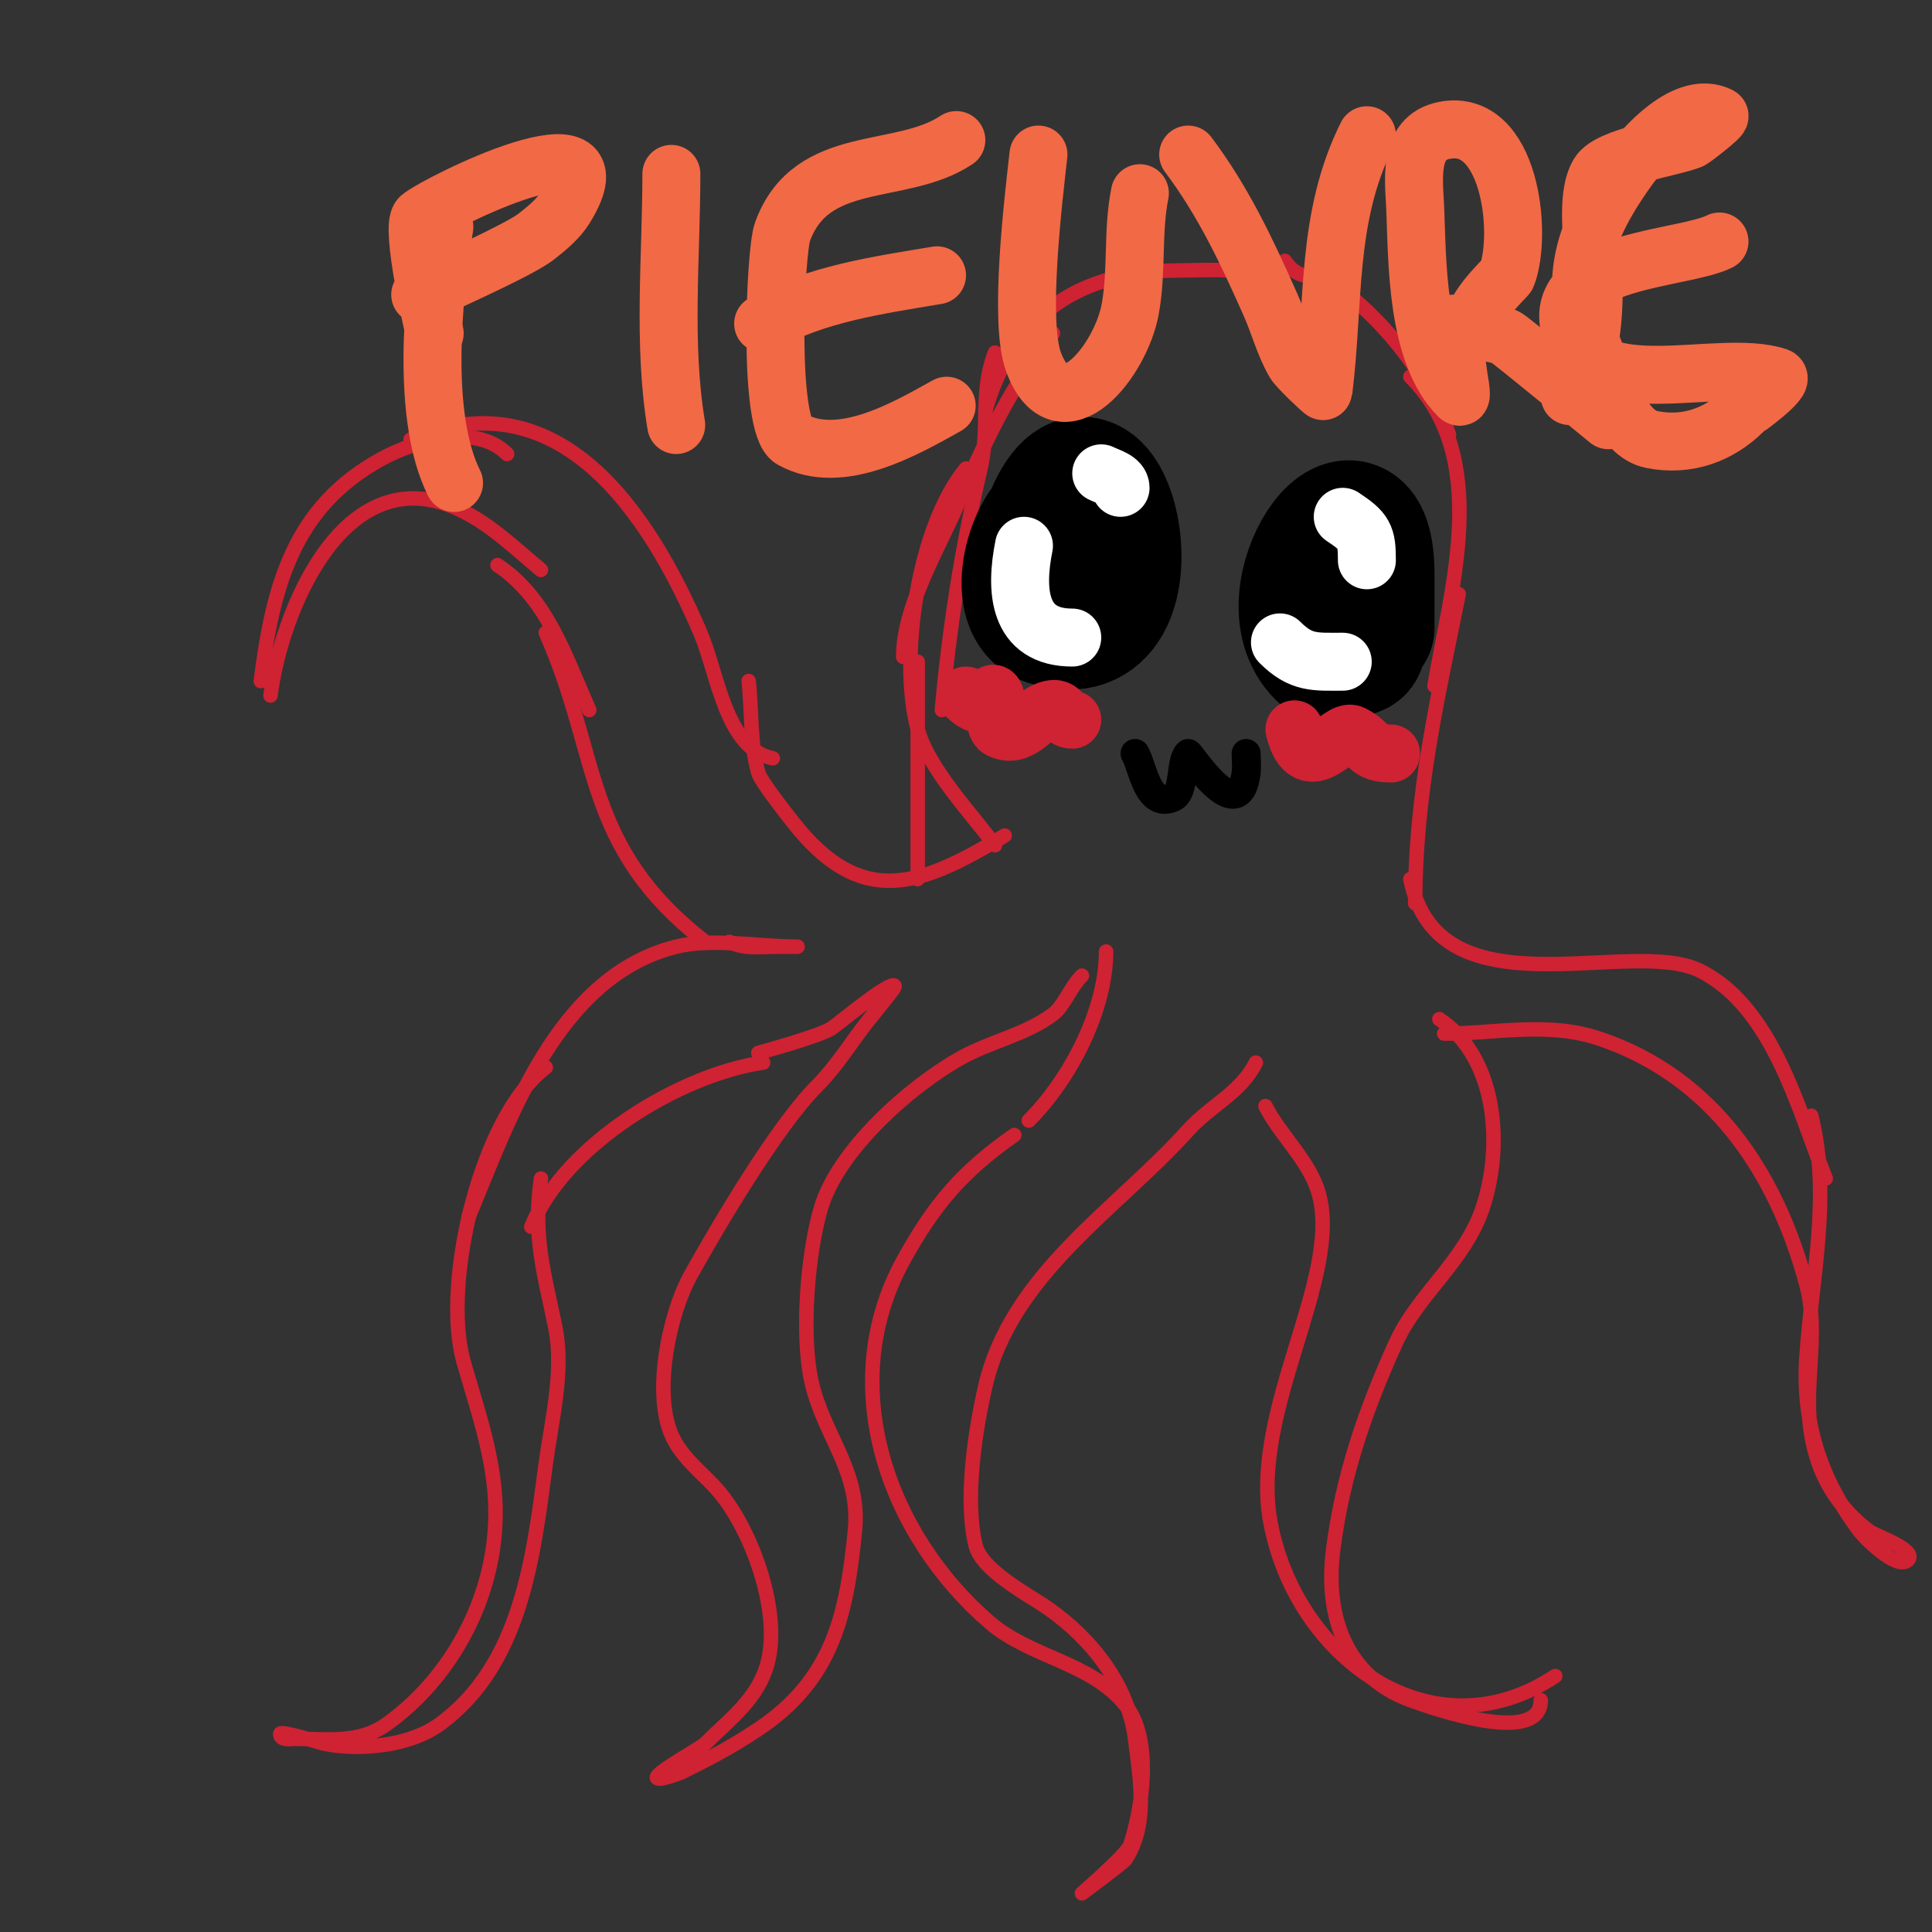 <svg viewBox='0 0 400 400' version='1.1' xmlns='http://www.w3.org/2000/svg' xmlns:xlink='http://www.w3.org/1999/xlink'><rect x="0" y="0" width="400" height="400" fill="#333333" stroke="none"/><g fill='none' stroke='#cf2233' stroke-width='3' stroke-linecap='round' stroke-linejoin='round'><path d='M264,59c-3.974,-3.974 -14.525,-3 -20,-3c-20.225,0 -34.312,9.092 -40,29'/><path d='M218,69c-9.003,11.254 -14.175,22.761 -20,36c-3.996,9.081 -11,20.809 -11,31'/><path d='M206,73c-3.167,7.916 -1.052,15.72 -3,24c-3.912,16.626 -6.446,32.902 -8,50'/><path d='M200,97c-9.87,11.844 -13.982,39.069 -10,54c2.119,7.946 11.105,17.473 16,24'/><path d='M266,54c3.31,4.964 6.96,1.968 12,6c9.619,7.695 18.149,18.448 22,30'/><path d='M292,78c16.911,16.911 8.357,43.856 5,64'/><path d='M302,123c-4.292,21.459 -9,41.07 -9,64'/><path d='M190,137c0,15 0,30 0,45'/><path d='M208,173c-17.419,10.451 -29.644,15.458 -44,-3c-1.163,-1.495 -6.486,-8.202 -7,-10c-1.75,-6.123 -1.297,-12.671 -2,-19'/><path d='M160,157c-9.776,-1.955 -11.382,-17.558 -15,-26c-10.56,-24.64 -29.149,-53.222 -60,-40'/><path d='M105,94c-6.399,-6.399 -18.782,-2.937 -26,1c-18.2,9.927 -22.541,26.331 -25,46'/><path d='M56,144c2.093,-16.742 14.635,-48.735 38,-39c6.841,2.85 12.407,8.339 18,13'/><path d='M103,117c10.213,6.809 13.883,18.487 19,30'/><path d='M113,131c11.473,25.815 7.509,44.173 33,64'/><path d='M151,195c3.131,1.565 6.542,1 10,1c1.333,0 5.333,0 4,0c-7.674,0 -17.645,-1.839 -25,0c-24.624,6.156 -34.397,35.353 -43,56'/><path d='M113,221c-13.405,10.053 -21.632,44.787 -17,61c3.814,13.348 8.208,24.648 6,39c-2.196,14.275 -10.338,27.67 -22,36c-5.709,4.078 -12.325,3 -19,3c-0.391,0 -3,0.471 -3,-1c0,-0.811 8.679,1.936 9,2c7.533,1.507 17.809,0.503 24,-4c16.997,-12.361 19.433,-34.751 22,-54c1.175,-8.811 3.791,-19.047 2,-28c-2.26,-11.3 -4.752,-18.739 -3,-31'/><path d='M110,254c6.768,-16.919 30.784,-31.541 48,-34'/><path d='M292,182c5.76,28.8 45.532,11.766 60,19c15.026,7.513 20.324,28.809 26,43'/><path d='M375,231c4.162,16.647 0.121,33.191 -1,50c-0.904,13.558 2.936,25.248 11,36c0.964,1.285 7.775,8.225 10,6c2.104,-2.104 -6.63,-4.972 -8,-6c-6.605,-4.954 -10.599,-11.596 -12,-20c-1.694,-10.161 1.714,-20.822 -1,-31c-6.086,-22.822 -19.143,-43.048 -43,-51c-10.608,-3.536 -21.358,-1 -32,-1'/><path d='M298,211c11.899,7.933 13.293,26.122 9,39c-3.717,11.15 -13.409,17.899 -18,28c-6.367,14.008 -11.09,27.724 -13,43c-1.7,13.601 2.633,26.139 16,31c4.474,1.627 27,9.611 27,0'/><path d='M322,347c-25.5,17 -53.888,-3.884 -59,-32c-4.206,-23.135 14.98,-50.57 10,-68c-1.913,-6.695 -8.004,-12.008 -11,-18'/><path d='M260,220c-3.15,6.301 -9.32,8.8 -14,14c-14.685,16.316 -36.659,29.857 -42,53c-2.107,9.131 -4.349,23.603 -2,33c1.308,5.231 11.031,10.222 15,13c9.076,6.353 16.62,15.96 18,27c1.007,8.059 2.833,17.751 -2,25c-0.439,0.659 -9,7 -9,7c0,0 9.365,-8.094 10,-10c2.532,-7.597 4.673,-21.908 -1,-29c-7.032,-8.789 -19.628,-9.824 -28,-17c-21.061,-18.053 -32.303,-48.995 -18,-75c6.407,-11.65 12.255,-18.478 23,-26'/><path d='M213,232c8.551,-8.551 16,-22.824 16,-35'/><path d='M157,218c1.081,-0.324 12.256,-3.354 15,-5c1.518,-0.911 10.997,-9 13,-9c0.745,0 -0.553,1.404 -1,2c-1.158,1.544 -2.8,3.5 -4,5c-3.732,4.665 -6.692,9.692 -11,14c-7.992,7.992 -20.221,28.598 -26,39c-4.415,7.947 -7.817,24.094 -4,33c2.161,5.043 6.774,8.129 10,12c6.644,7.973 12.649,24.403 10,35c-1.925,7.702 -7.946,11.946 -13,17c-0.949,0.949 -10,5.85 -10,7c0,0.904 4.872,-0.936 5,-1c5.947,-2.973 10.225,-5.15 16,-9c15.478,-10.318 18.276,-23.756 20,-41c1.251,-12.51 -6.471,-19.619 -9,-31c-2.139,-9.626 -0.834,-26.555 2,-36c3.605,-12.017 18.555,-25.197 29,-31c6.128,-3.404 13.381,-4.786 19,-9c2.307,-1.731 3.583,-5.583 6,-8'/></g>
<g fill='none' stroke='#000000' stroke-width='28' stroke-linecap='round' stroke-linejoin='round'><path d='M218,107c10.739,-25.057 22.431,28.81 -1,21c-7.196,-2.399 -3.248,-17.851 2,-21c2.423,-1.454 7,-3.806 7,0'/><path d='M277,113c1.333,0.667 3.173,0.76 4,2c0.832,1.249 1.242,17.344 0,19c-0.436,0.582 -6.158,1.842 -7,1c-11.642,-11.642 9,-40.776 9,-16c0,3.667 0,7.333 0,11'/></g>
<g fill='none' stroke='#000000' stroke-width='6' stroke-linecap='round' stroke-linejoin='round'><path d='M235,156c1.622,2.704 2.589,11.705 8,9c2.222,-1.111 1.368,-7.368 3,-9c0.24,-0.24 10.492,16.061 12,4c0.165,-1.323 0,-2.667 0,-4'/></g>
<g fill='none' stroke='#cf2233' stroke-width='12' stroke-linecap='round' stroke-linejoin='round'><path d='M200,144c4.831,4.831 5.006,-1.988 6,0c0.634,1.267 -0.615,6.192 1,7c4.206,2.103 6.692,-2.897 10,-4c3.248,-1.083 2.479,2 5,2'/><path d='M268,151c2.757,11.027 9.267,-0.367 12,1c3.876,1.938 2.979,4 8,4'/></g>
<g fill='none' stroke='#ffffff' stroke-width='12' stroke-linecap='round' stroke-linejoin='round'><path d='M278,107c4.506,3.004 5,3.902 5,9'/><path d='M265,133c4.393,4.393 7.252,4 13,4'/><path d='M228,98c1.491,0.745 4,1.333 4,3'/><path d='M212,113c-1.835,9.176 -1.27,19 10,19'/></g>
<g fill='none' stroke='#f26946' stroke-width='12' stroke-linecap='round' stroke-linejoin='round'><path d='M90,69c-0.123,-0.409 -5.164,-22.145 -3,-24c3.342,-2.864 42.608,-22.488 30,-2c-1.482,2.409 -3.776,4.253 -6,6c-3.92,3.08 -23.693,11.693 -24,12'/><path d='M92,47c-2.462,14.77 -4.755,39.49 2,53'/><path d='M139,36c0,17.056 -1.807,35.157 1,52'/><path d='M198,29c-11.499,7.666 -29.976,2.433 -36,19c-1.51,4.153 -3.043,40.199 2,43c10.089,5.605 23.644,-2.358 32,-7'/><path d='M158,67c10.723,-6.127 23.81,-7.968 36,-10'/><path d='M215,32c-1.007,9.065 -4.157,34.581 -1,43c5.705,15.212 18.054,-0.299 20,-11c1.471,-8.089 0.4,-16 2,-24'/><path d='M246,32c7.291,9.721 12.059,19.884 17,31c1.76,3.96 2.85,8.238 5,12c0.687,1.203 5.977,6.185 6,6c2.296,-18.369 0.468,-35.936 9,-53'/><path d='M301,67c0,3.682 0.479,7.355 1,11c0.189,1.32 0.943,4.943 0,4c-8.831,-8.831 -8.536,-27.855 -9,-39c-0.236,-5.662 -1.612,-14.478 6,-16c13.59,-2.718 16.3,21.2 13,30c-0.168,0.448 -9.309,8.794 -6,11c1.754,1.169 4.212,0.883 6,2c1.289,0.806 20.469,16.566 21,17'/><path d='M325,82c4.742,-9.484 5,-14.995 5,-26c0,-5.248 -1.873,-15.212 1,-20c2.182,-3.637 14.983,-5.393 19,-7c0.556,-0.222 6.417,-4.791 6,-5c-6.914,-3.457 -15.708,6.391 -19,11c-10.248,14.347 -12.536,24.749 -6,40c2.058,4.802 4.692,14.738 11,16c7.414,1.483 14.075,-1.075 19,-6c0.045,-0.045 8.92,-6.36 7,-7c-12.232,-4.077 -38.915,6.342 -43,-10c-3.585,-14.34 23.428,-14.214 31,-18'/></g>
</svg>